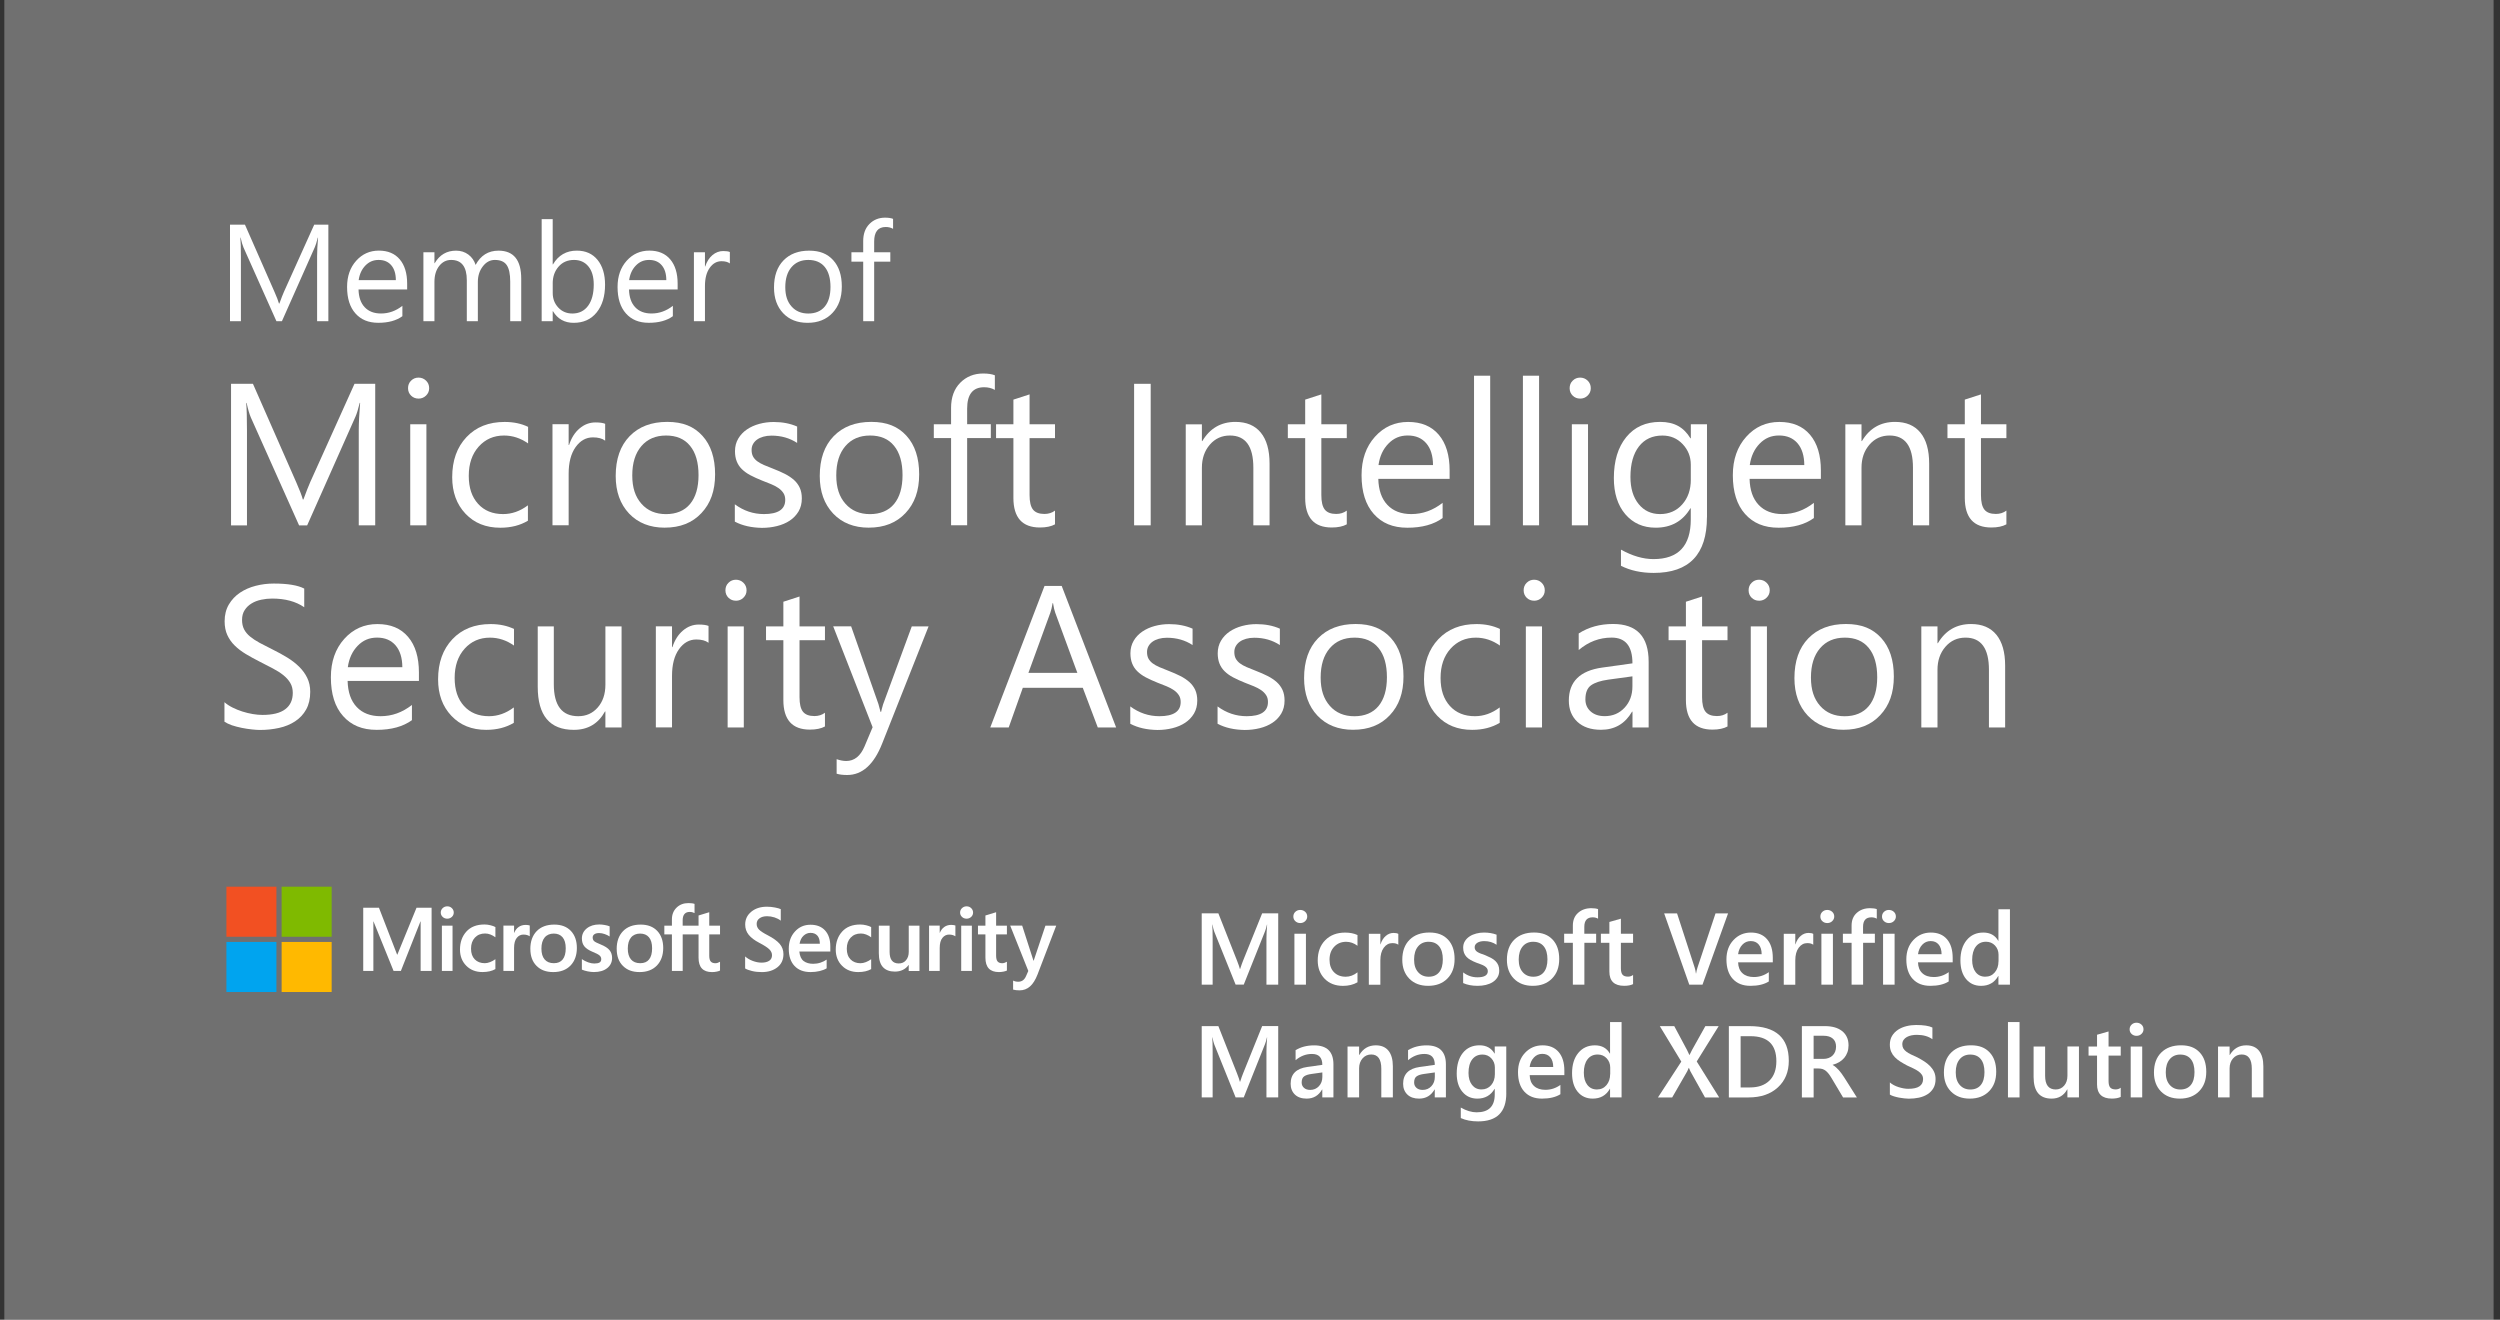 <svg width="233" height="123" viewBox="0 0 233 123" fill="none" xmlns="http://www.w3.org/2000/svg">
<rect x="0" y="0" width="233" height="123" fill="#333333" stroke="none"/>
<g clip-path="url(#clip0_6414_329)">
<rect width="232" height="123" transform="translate(0.403)" fill="white" fill-opacity="0.3"/>
<path d="M119.127 91.77H118.033V87.469C118.033 87.116 118.053 86.686 118.097 86.175H118.08C118.013 86.467 117.951 86.675 117.899 86.8L115.918 91.767H115.159L113.173 86.838C113.117 86.692 113.059 86.473 112.998 86.175H112.98C113.004 86.441 113.018 86.876 113.018 87.478V91.77H112V85.124H113.552L115.297 89.548C115.431 89.886 115.515 90.14 115.556 90.307H115.58C115.693 89.957 115.787 89.7 115.857 89.527L117.633 85.121H119.13V91.767L119.127 91.77Z" fill="white"/>
<path d="M121.179 86.029C121.004 86.029 120.852 85.971 120.727 85.857C120.601 85.743 120.54 85.597 120.54 85.422C120.54 85.247 120.601 85.098 120.727 84.981C120.852 84.864 121.001 84.806 121.179 84.806C121.357 84.806 121.514 84.864 121.643 84.981C121.771 85.098 121.832 85.244 121.832 85.422C121.832 85.588 121.768 85.732 121.643 85.851C121.517 85.971 121.363 86.029 121.179 86.029ZM121.713 91.769H120.639V87.025H121.713V91.769Z" fill="white"/>
<path d="M126.512 91.553C126.132 91.772 125.683 91.883 125.164 91.883C124.461 91.883 123.892 91.664 123.46 91.224C123.028 90.783 122.812 90.213 122.812 89.513C122.812 88.73 123.046 88.102 123.51 87.629C123.974 87.156 124.595 86.917 125.374 86.917C125.806 86.917 126.188 86.993 126.518 87.145V88.146C126.188 87.898 125.835 87.775 125.461 87.775C125.009 87.775 124.636 87.93 124.347 88.237C124.058 88.543 123.912 88.946 123.912 89.442C123.912 89.939 124.049 90.321 124.324 90.605C124.598 90.888 124.963 91.031 125.424 91.031C125.809 91.031 126.173 90.894 126.518 90.619V91.556L126.512 91.553Z" fill="white"/>
<path d="M130.323 88.05C130.195 87.948 130.008 87.898 129.763 87.898C129.445 87.898 129.18 88.041 128.967 88.33C128.754 88.617 128.649 89.008 128.649 89.504V91.776H127.575V87.031H128.649V88.009H128.666C128.771 87.676 128.932 87.416 129.151 87.23C129.369 87.043 129.611 86.949 129.88 86.949C130.075 86.949 130.221 86.978 130.323 87.037V88.056V88.05Z" fill="white"/>
<path d="M133.103 91.88C132.371 91.88 131.787 91.659 131.35 91.215C130.912 90.771 130.693 90.184 130.693 89.451C130.693 88.654 130.921 88.032 131.376 87.583C131.831 87.136 132.444 86.911 133.217 86.911C133.99 86.911 134.535 87.13 134.947 87.565C135.361 88 135.568 88.605 135.568 89.378C135.568 90.152 135.347 90.742 134.9 91.197C134.454 91.653 133.856 91.88 133.1 91.88H133.103ZM133.153 87.772C132.733 87.772 132.4 87.918 132.158 88.213C131.916 88.508 131.793 88.911 131.793 89.428C131.793 89.945 131.916 90.316 132.164 90.602C132.412 90.888 132.741 91.031 133.156 91.031C133.57 91.031 133.902 90.891 134.13 90.61C134.358 90.33 134.471 89.93 134.471 89.41C134.471 88.891 134.358 88.485 134.13 88.202C133.902 87.918 133.579 87.775 133.156 87.775L133.153 87.772Z" fill="white"/>
<path d="M136.365 91.624V90.628C136.768 90.934 137.208 91.086 137.693 91.086C138.34 91.086 138.664 90.894 138.664 90.511C138.664 90.403 138.635 90.313 138.579 90.237C138.524 90.161 138.448 90.094 138.355 90.035C138.261 89.977 138.151 89.924 138.022 89.878C137.894 89.831 137.751 89.778 137.593 89.72C137.398 89.644 137.223 89.562 137.068 89.475C136.914 89.387 136.782 89.291 136.68 89.18C136.578 89.069 136.499 88.946 136.447 88.806C136.394 88.666 136.368 88.505 136.368 88.318C136.368 88.091 136.421 87.889 136.532 87.714C136.639 87.539 136.785 87.393 136.966 87.273C137.147 87.153 137.354 87.066 137.588 87.005C137.818 86.943 138.057 86.914 138.305 86.914C138.743 86.914 139.137 86.981 139.481 87.113V88.053C139.148 87.825 138.766 87.711 138.332 87.711C138.194 87.711 138.072 87.726 137.964 87.752C137.853 87.781 137.76 87.819 137.684 87.869C137.608 87.918 137.547 87.977 137.503 88.047C137.459 88.117 137.439 88.193 137.439 88.278C137.439 88.38 137.459 88.464 137.503 88.537C137.547 88.608 137.611 88.672 137.696 88.724C137.78 88.777 137.882 88.826 138.002 88.873C138.121 88.92 138.259 88.967 138.41 89.019C138.614 89.104 138.798 89.189 138.959 89.273C139.122 89.361 139.259 89.457 139.373 89.568C139.487 89.679 139.574 89.805 139.636 89.948C139.697 90.091 139.729 90.263 139.729 90.459C139.729 90.701 139.673 90.908 139.563 91.089C139.452 91.267 139.303 91.416 139.119 91.533C138.935 91.65 138.72 91.737 138.477 91.796C138.235 91.854 137.979 91.88 137.71 91.88C137.191 91.88 136.742 91.793 136.362 91.621L136.365 91.624Z" fill="white"/>
<path d="M142.854 91.88C142.122 91.88 141.538 91.659 141.101 91.215C140.663 90.771 140.444 90.184 140.444 89.451C140.444 88.654 140.672 88.032 141.127 87.583C141.582 87.136 142.195 86.911 142.968 86.911C143.741 86.911 144.286 87.13 144.698 87.565C145.112 88 145.319 88.605 145.319 89.378C145.319 90.152 145.097 90.742 144.651 91.197C144.205 91.653 143.607 91.88 142.851 91.88H142.854ZM142.904 87.772C142.484 87.772 142.151 87.918 141.909 88.213C141.667 88.508 141.544 88.911 141.544 89.428C141.544 89.945 141.667 90.316 141.915 90.602C142.163 90.888 142.492 91.031 142.907 91.031C143.321 91.031 143.653 90.891 143.881 90.61C144.109 90.33 144.222 89.93 144.222 89.41C144.222 88.891 144.109 88.485 143.881 88.202C143.653 87.918 143.33 87.775 142.907 87.775L142.904 87.772Z" fill="white"/>
<path d="M148.936 85.621C148.79 85.536 148.627 85.495 148.44 85.495C147.918 85.495 147.658 85.79 147.658 86.38V87.025H148.761V87.869H147.664V91.77H146.59V87.869H145.779V87.025H146.59V86.257C146.59 85.758 146.754 85.364 147.08 85.075C147.407 84.786 147.816 84.643 148.309 84.643C148.574 84.643 148.784 84.672 148.939 84.73V85.624L148.936 85.621Z" fill="white"/>
<path d="M152.202 91.72C151.992 91.825 151.715 91.878 151.374 91.878C150.455 91.878 149.994 91.437 149.994 90.552V87.869H149.203V87.025H149.994V85.927L151.067 85.621V87.025H152.202V87.869H151.067V90.24C151.067 90.52 151.117 90.721 151.219 90.841C151.321 90.961 151.49 91.022 151.73 91.022C151.91 91.022 152.068 90.97 152.202 90.865V91.717V91.72Z" fill="white"/>
<path d="M161.056 85.127L158.672 91.772H157.441L155.099 85.127H156.301L157.94 90.169C157.993 90.33 158.033 90.517 158.06 90.73H158.077C158.098 90.555 158.144 90.365 158.211 90.161L159.886 85.13H161.053L161.056 85.127Z" fill="white"/>
<path d="M165.225 89.691H161.992C162.004 90.129 162.138 90.467 162.398 90.704C162.655 90.943 163.011 91.06 163.46 91.06C163.968 91.06 164.431 90.908 164.854 90.605V91.472C164.423 91.743 163.851 91.88 163.142 91.88C162.433 91.88 161.896 91.664 161.499 91.235C161.103 90.806 160.904 90.199 160.904 89.416C160.904 88.678 161.123 88.076 161.561 87.612C161.998 87.148 162.541 86.914 163.189 86.914C163.836 86.914 164.338 87.121 164.694 87.539C165.05 87.956 165.225 88.534 165.225 89.276V89.688V89.691ZM164.186 88.932C164.186 88.546 164.093 88.245 163.912 88.029C163.734 87.813 163.486 87.708 163.171 87.708C162.856 87.708 162.599 87.822 162.386 88.047C162.173 88.272 162.039 88.567 161.99 88.932H164.183H164.186Z" fill="white"/>
<path d="M168.995 88.05C168.867 87.948 168.68 87.898 168.435 87.898C168.117 87.898 167.852 88.041 167.639 88.33C167.426 88.617 167.321 89.008 167.321 89.504V91.776H166.247V87.031H167.321V88.009H167.338C167.443 87.676 167.604 87.416 167.822 87.23C168.041 87.043 168.283 86.949 168.552 86.949C168.747 86.949 168.893 86.978 168.995 87.037V88.056V88.05Z" fill="white"/>
<path d="M170.297 86.029C170.122 86.029 169.97 85.971 169.845 85.857C169.719 85.743 169.658 85.597 169.658 85.422C169.658 85.247 169.719 85.098 169.845 84.981C169.97 84.864 170.119 84.806 170.297 84.806C170.475 84.806 170.633 84.864 170.761 84.981C170.889 85.098 170.951 85.244 170.951 85.422C170.951 85.588 170.886 85.732 170.761 85.851C170.636 85.971 170.481 86.029 170.297 86.029ZM170.828 91.769H169.754V87.025H170.828V91.769Z" fill="white"/>
<path d="M174.913 85.621C174.768 85.536 174.604 85.495 174.417 85.495C173.895 85.495 173.636 85.79 173.636 86.38V87.025H174.738V87.869H173.641V91.77H172.568V87.869H171.757V87.025H172.568V86.257C172.568 85.758 172.731 85.364 173.058 85.075C173.385 84.786 173.793 84.643 174.286 84.643C174.552 84.643 174.762 84.672 174.916 84.73V85.624L174.913 85.621Z" fill="white"/>
<path d="M176.042 86.029C175.867 86.029 175.715 85.971 175.59 85.857C175.465 85.743 175.403 85.597 175.403 85.422C175.403 85.247 175.465 85.098 175.59 84.981C175.715 84.864 175.864 84.806 176.042 84.806C176.22 84.806 176.378 84.864 176.506 84.981C176.634 85.098 176.696 85.244 176.696 85.422C176.696 85.588 176.632 85.732 176.506 85.851C176.381 85.971 176.226 86.029 176.042 86.029ZM176.576 91.769H175.502V87.025H176.576V91.769Z" fill="white"/>
<path d="M181.99 89.691H178.758C178.77 90.129 178.904 90.467 179.164 90.704C179.42 90.943 179.776 91.06 180.226 91.06C180.733 91.06 181.197 90.908 181.62 90.605V91.472C181.188 91.743 180.616 91.88 179.908 91.88C179.199 91.88 178.662 91.664 178.265 91.235C177.868 90.806 177.67 90.199 177.67 89.416C177.67 88.678 177.889 88.076 178.326 87.612C178.764 87.148 179.307 86.914 179.954 86.914C180.602 86.914 181.104 87.121 181.46 87.539C181.815 87.956 181.99 88.534 181.99 89.276V89.688V89.691ZM180.955 88.932C180.955 88.546 180.861 88.245 180.681 88.029C180.503 87.813 180.255 87.708 179.94 87.708C179.625 87.708 179.368 87.822 179.155 88.047C178.942 88.272 178.808 88.567 178.758 88.932H180.952H180.955Z" fill="white"/>
<path d="M187.326 91.77H186.253V90.964H186.235C185.888 91.577 185.357 91.881 184.636 91.881C184.053 91.881 183.586 91.668 183.236 91.244C182.886 90.818 182.711 90.24 182.711 89.51C182.711 88.724 182.903 88.097 183.291 87.624C183.679 87.151 184.196 86.914 184.841 86.914C185.485 86.914 185.943 87.171 186.235 87.682H186.253V84.745H187.326V91.77ZM186.264 89.603V88.981C186.264 88.646 186.153 88.359 185.935 88.123C185.716 87.889 185.436 87.77 185.097 87.77C184.695 87.77 184.38 87.919 184.149 88.219C183.919 88.52 183.805 88.935 183.805 89.466C183.805 89.948 183.916 90.327 184.135 90.608C184.356 90.888 184.654 91.028 185.024 91.028C185.395 91.028 185.69 90.894 185.917 90.622C186.145 90.351 186.258 90.012 186.258 89.6L186.264 89.603Z" fill="white"/>
<path d="M119.127 102.28H118.033V97.98C118.033 97.626 118.053 97.197 118.097 96.686H118.08C118.013 96.978 117.951 97.186 117.899 97.311L115.918 102.278H115.159L113.173 97.349C113.117 97.203 113.059 96.984 112.998 96.686H112.98C113.004 96.952 113.018 97.387 113.018 97.989V102.28H112V95.635H113.552L115.297 100.059C115.431 100.397 115.515 100.651 115.556 100.818H115.58C115.693 100.467 115.787 100.21 115.857 100.038L117.633 95.632H119.13V102.278L119.127 102.28Z" fill="white"/>
<path d="M124.279 102.28H123.238V101.539H123.22C122.893 102.108 122.412 102.391 121.779 102.391C121.312 102.391 120.947 102.266 120.685 102.012C120.422 101.758 120.288 101.422 120.288 101.007C120.288 100.111 120.804 99.588 121.834 99.442L123.24 99.244C123.24 98.567 122.92 98.228 122.278 98.228C121.712 98.228 121.204 98.424 120.749 98.812V97.872C121.248 97.574 121.826 97.428 122.479 97.428C123.675 97.428 124.276 98.018 124.276 99.197V102.283L124.279 102.28ZM123.24 99.951L122.246 100.091C121.936 100.131 121.706 100.204 121.548 100.315C121.391 100.426 121.315 100.616 121.315 100.894C121.315 101.095 121.388 101.258 121.531 101.387C121.674 101.515 121.866 101.58 122.109 101.58C122.435 101.58 122.707 101.466 122.922 101.235C123.138 101.004 123.243 100.715 123.243 100.365V99.953L123.24 99.951Z" fill="white"/>
<path d="M129.811 102.28H128.738V99.606C128.738 98.718 128.425 98.278 127.798 98.278C127.472 98.278 127.2 98.4 126.987 98.645C126.774 98.891 126.669 99.2 126.669 99.574V102.28H125.59V97.536H126.669V98.324H126.687C127.043 97.726 127.553 97.425 128.224 97.425C128.741 97.425 129.134 97.591 129.406 97.927C129.677 98.263 129.814 98.748 129.814 99.381V102.28H129.811Z" fill="white"/>
<path d="M134.761 102.28H133.72V101.539H133.702C133.376 102.108 132.894 102.391 132.261 102.391C131.794 102.391 131.43 102.266 131.167 102.012C130.905 101.758 130.771 101.422 130.771 101.007C130.771 100.111 131.287 99.588 132.317 99.442L133.723 99.244C133.723 98.567 133.402 98.228 132.76 98.228C132.194 98.228 131.687 98.424 131.231 98.812V97.872C131.73 97.574 132.308 97.428 132.961 97.428C134.158 97.428 134.758 98.018 134.758 99.197V102.283L134.761 102.28ZM133.723 99.951L132.728 100.091C132.419 100.131 132.188 100.204 132.031 100.315C131.873 100.426 131.797 100.616 131.797 100.894C131.797 101.095 131.87 101.258 132.013 101.387C132.156 101.515 132.349 101.58 132.591 101.58C132.918 101.58 133.189 101.466 133.405 101.235C133.621 101.004 133.726 100.715 133.726 100.365V99.953L133.723 99.951Z" fill="white"/>
<path d="M140.387 101.901C140.387 103.644 139.511 104.514 137.761 104.514C137.143 104.514 136.606 104.412 136.145 104.205V103.224C136.664 103.522 137.154 103.668 137.621 103.668C138.747 103.668 139.31 103.113 139.31 102.003V101.484H139.293C138.937 102.088 138.403 102.392 137.691 102.392C137.113 102.392 136.65 102.181 136.297 101.758C135.944 101.338 135.766 100.771 135.766 100.059C135.766 99.253 135.955 98.611 136.334 98.135C136.714 97.659 137.236 97.422 137.898 97.422C138.525 97.422 138.989 97.679 139.293 98.19H139.31V97.533H140.384V101.898L140.387 101.901ZM139.322 100.108V99.492C139.322 99.16 139.211 98.874 138.992 98.637C138.77 98.4 138.496 98.284 138.167 98.284C137.758 98.284 137.44 98.436 137.21 98.736C136.979 99.037 136.865 99.457 136.865 99.998C136.865 100.465 136.976 100.838 137.195 101.116C137.417 101.396 137.709 101.536 138.073 101.536C138.438 101.536 138.744 101.402 138.975 101.136C139.205 100.868 139.322 100.526 139.322 100.111V100.108Z" fill="white"/>
<path d="M145.798 100.202H142.566C142.577 100.64 142.712 100.978 142.971 101.215C143.228 101.454 143.584 101.571 144.033 101.571C144.541 101.571 145.005 101.419 145.428 101.115V101.983C144.996 102.254 144.424 102.391 143.715 102.391C143.006 102.391 142.469 102.175 142.073 101.746C141.676 101.317 141.478 100.71 141.478 99.927C141.478 99.188 141.696 98.587 142.134 98.123C142.572 97.659 143.114 97.425 143.762 97.425C144.409 97.425 144.911 97.632 145.267 98.05C145.623 98.467 145.798 99.045 145.798 99.787V100.199V100.202ZM144.76 99.442C144.76 99.057 144.666 98.756 144.485 98.54C144.307 98.324 144.059 98.219 143.744 98.219C143.429 98.219 143.173 98.333 142.96 98.558C142.747 98.783 142.612 99.078 142.563 99.442H144.757H144.76Z" fill="white"/>
<path d="M151.131 102.28H150.057V101.475H150.04C149.693 102.088 149.162 102.391 148.441 102.391C147.858 102.391 147.391 102.178 147.041 101.755C146.691 101.329 146.516 100.75 146.516 100.021C146.516 99.235 146.708 98.607 147.096 98.134C147.484 97.662 148.001 97.425 148.645 97.425C149.29 97.425 149.748 97.682 150.04 98.193H150.057V95.256H151.131V102.28ZM150.072 100.114V99.492C150.072 99.156 149.961 98.87 149.742 98.634C149.523 98.4 149.243 98.28 148.905 98.28C148.502 98.28 148.187 98.429 147.957 98.73C147.726 99.031 147.613 99.445 147.613 99.977C147.613 100.459 147.723 100.838 147.942 101.118C148.164 101.399 148.461 101.539 148.832 101.539C149.202 101.539 149.497 101.404 149.725 101.133C149.952 100.861 150.066 100.523 150.066 100.111L150.072 100.114Z" fill="white"/>
<path d="M160.224 102.281H158.905L157.543 99.843C157.502 99.77 157.458 99.665 157.409 99.528H157.391C157.365 99.595 157.318 99.7 157.251 99.843L155.848 102.281H154.521L156.697 98.941L154.696 95.638H156.043L157.242 97.881C157.318 98.03 157.388 98.179 157.45 98.325H157.464C157.555 98.129 157.63 97.974 157.695 97.86L158.94 95.635H160.18L158.135 98.929L160.224 102.278V102.281Z" fill="white"/>
<path d="M161.129 102.281V95.635H163.046C165.493 95.635 166.716 96.716 166.716 98.873C166.716 99.898 166.377 100.722 165.697 101.346C165.018 101.971 164.108 102.281 162.967 102.281H161.129ZM162.226 96.573V101.349H163.104C163.88 101.349 164.481 101.136 164.913 100.71C165.344 100.284 165.557 99.682 165.557 98.903C165.557 97.349 164.752 96.573 163.145 96.573H162.223H162.226Z" fill="white"/>
<path d="M173.06 102.281H171.774L170.715 100.503C170.619 100.339 170.525 100.199 170.435 100.082C170.344 99.965 170.251 99.872 170.158 99.796C170.064 99.723 169.962 99.668 169.851 99.633C169.74 99.597 169.615 99.583 169.475 99.583H169.031V102.281H167.935V95.635H170.12C170.432 95.635 170.718 95.674 170.98 95.746C171.243 95.819 171.47 95.933 171.666 96.082C171.861 96.231 172.013 96.418 172.121 96.643C172.232 96.868 172.284 97.127 172.284 97.428C172.284 97.662 172.249 97.878 172.179 98.073C172.109 98.269 172.01 98.444 171.882 98.596C171.753 98.748 171.599 98.879 171.418 98.987C171.237 99.095 171.033 99.18 170.808 99.238V99.256C170.928 99.323 171.033 99.399 171.123 99.481C171.214 99.562 171.298 99.647 171.377 99.735C171.459 99.822 171.537 99.919 171.616 100.03C171.695 100.141 171.783 100.266 171.879 100.412L173.06 102.281ZM169.029 96.532V98.689H169.945C170.114 98.689 170.271 98.663 170.414 98.611C170.557 98.558 170.683 98.482 170.788 98.383C170.893 98.284 170.974 98.164 171.033 98.021C171.091 97.878 171.12 97.72 171.12 97.545C171.12 97.227 171.021 96.979 170.82 96.8C170.619 96.622 170.33 96.532 169.953 96.532H169.029Z" fill="white"/>
<path d="M176.136 102.018V100.882C176.238 100.975 176.357 101.057 176.5 101.133C176.643 101.209 176.789 101.27 176.947 101.32C177.104 101.369 177.262 101.41 177.419 101.437C177.577 101.466 177.723 101.477 177.854 101.477C178.318 101.477 178.662 101.402 178.89 101.247C179.117 101.092 179.231 100.867 179.231 100.575C179.231 100.418 179.193 100.28 179.117 100.167C179.041 100.05 178.936 99.945 178.799 99.848C178.662 99.752 178.505 99.661 178.321 99.574C178.137 99.486 177.942 99.393 177.732 99.299C177.507 99.18 177.297 99.057 177.101 98.934C176.906 98.812 176.737 98.674 176.594 98.526C176.451 98.377 176.337 98.207 176.255 98.018C176.174 97.828 176.133 97.609 176.133 97.355C176.133 97.042 176.203 96.771 176.343 96.54C176.483 96.31 176.67 96.12 176.897 95.971C177.128 95.822 177.387 95.711 177.682 95.638C177.974 95.565 178.274 95.53 178.58 95.53C179.275 95.53 179.782 95.609 180.1 95.766V96.856C179.724 96.584 179.24 96.447 178.648 96.447C178.484 96.447 178.321 96.461 178.16 96.493C177.997 96.526 177.854 96.575 177.726 96.645C177.597 96.715 177.492 96.806 177.414 96.92C177.335 97.031 177.294 97.165 177.294 97.323C177.294 97.472 177.326 97.6 177.387 97.708C177.449 97.816 177.539 97.915 177.659 98.006C177.778 98.096 177.921 98.184 178.093 98.269C178.265 98.353 178.464 98.447 178.688 98.543C178.919 98.663 179.138 98.791 179.345 98.923C179.549 99.057 179.73 99.203 179.887 99.364C180.042 99.524 180.167 99.702 180.258 99.898C180.348 100.094 180.395 100.318 180.395 100.567C180.395 100.902 180.328 101.188 180.191 101.419C180.054 101.65 179.873 101.84 179.642 101.985C179.412 102.131 179.146 102.237 178.849 102.301C178.548 102.365 178.233 102.397 177.901 102.397C177.79 102.397 177.653 102.388 177.492 102.371C177.332 102.353 177.166 102.33 176.993 102.298C176.824 102.266 176.664 102.225 176.512 102.178C176.36 102.131 176.238 102.079 176.147 102.021L176.136 102.018Z" fill="white"/>
<path d="M183.582 102.392C182.849 102.392 182.266 102.17 181.828 101.726C181.391 101.282 181.172 100.695 181.172 99.963C181.172 99.165 181.399 98.543 181.855 98.094C182.31 97.647 182.922 97.422 183.695 97.422C184.468 97.422 185.014 97.641 185.425 98.076C185.84 98.511 186.047 99.116 186.047 99.889C186.047 100.663 185.825 101.253 185.379 101.708C184.932 102.164 184.334 102.392 183.579 102.392H183.582ZM183.634 98.284C183.214 98.284 182.881 98.43 182.639 98.725C182.397 99.019 182.275 99.422 182.275 99.939C182.275 100.456 182.397 100.827 182.645 101.113C182.893 101.399 183.223 101.542 183.637 101.542C184.051 101.542 184.384 101.402 184.611 101.122C184.839 100.841 184.953 100.441 184.953 99.922C184.953 99.402 184.839 98.996 184.611 98.713C184.384 98.43 184.06 98.287 183.637 98.287L183.634 98.284Z" fill="white"/>
<path d="M188.221 102.28H187.142V95.256H188.221V102.28Z" fill="white"/>
<path d="M193.756 102.28H192.682V101.53H192.664C192.352 102.105 191.868 102.391 191.212 102.391C190.091 102.391 189.531 101.717 189.531 100.371V97.536H190.605V100.26C190.605 101.113 190.934 101.539 191.591 101.539C191.909 101.539 192.171 101.422 192.376 101.185C192.58 100.952 192.685 100.642 192.685 100.263V97.533H193.758V102.277L193.756 102.28Z" fill="white"/>
<path d="M197.652 102.231C197.442 102.336 197.165 102.389 196.824 102.389C195.905 102.389 195.444 101.948 195.444 101.063V98.38H194.653V97.536H195.444V96.438L196.518 96.132V97.536H197.652V98.38H196.518V100.751C196.518 101.031 196.567 101.232 196.669 101.352C196.771 101.472 196.941 101.533 197.18 101.533C197.361 101.533 197.518 101.481 197.652 101.375V102.228V102.231Z" fill="white"/>
<path d="M199.12 96.54C198.945 96.54 198.794 96.482 198.668 96.368C198.543 96.254 198.481 96.108 198.481 95.933C198.481 95.758 198.543 95.609 198.668 95.492C198.794 95.375 198.942 95.317 199.12 95.317C199.298 95.317 199.456 95.375 199.584 95.492C199.713 95.609 199.774 95.755 199.774 95.933C199.774 96.099 199.71 96.242 199.584 96.362C199.459 96.482 199.304 96.54 199.12 96.54ZM199.654 102.28H198.581V97.536H199.654V102.28Z" fill="white"/>
<path d="M203.159 102.392C202.426 102.392 201.843 102.17 201.405 101.726C200.968 101.282 200.749 100.695 200.749 99.963C200.749 99.165 200.977 98.543 201.432 98.094C201.887 97.647 202.499 97.422 203.273 97.422C204.046 97.422 204.591 97.641 205.002 98.076C205.417 98.511 205.624 99.116 205.624 99.889C205.624 100.663 205.402 101.253 204.956 101.708C204.509 102.164 203.911 102.392 203.156 102.392H203.159ZM203.208 98.284C202.788 98.284 202.456 98.43 202.214 98.725C201.971 99.019 201.849 99.422 201.849 99.939C201.849 100.456 201.971 100.827 202.219 101.113C202.467 101.399 202.797 101.542 203.211 101.542C203.626 101.542 203.958 101.402 204.186 101.122C204.413 100.841 204.527 100.441 204.527 99.922C204.527 99.402 204.413 98.996 204.186 98.713C203.958 98.43 203.634 98.287 203.211 98.287L203.208 98.284Z" fill="white"/>
<path d="M210.941 102.28H209.868V99.606C209.868 98.718 209.555 98.278 208.928 98.278C208.601 98.278 208.33 98.4 208.117 98.645C207.904 98.891 207.799 99.2 207.799 99.574V102.28H206.72V97.536H207.799V98.324H207.817C208.173 97.726 208.683 97.425 209.354 97.425C209.87 97.425 210.264 97.591 210.536 97.927C210.807 98.263 210.944 98.748 210.944 99.381V102.28H210.941Z" fill="white"/>
<path d="M70.52 86.094C70.52 86.311 70.594 86.492 70.745 86.643C70.896 86.792 71.165 86.967 71.553 87.166C72.076 87.438 72.45 87.71 72.677 87.981C72.904 88.253 73.017 88.569 73.017 88.925C73.017 89.448 72.828 89.856 72.45 90.154C72.072 90.45 71.59 90.599 71 90.599C70.665 90.599 70.355 90.565 70.078 90.496C69.8 90.428 69.587 90.347 69.446 90.259V89.138C69.627 89.305 69.858 89.444 70.142 89.553C70.425 89.661 70.703 89.718 70.978 89.718C71.276 89.718 71.513 89.659 71.688 89.545C71.863 89.43 71.951 89.257 71.951 89.028C71.951 88.824 71.867 88.641 71.698 88.474C71.529 88.309 71.22 88.108 70.769 87.873C70.325 87.643 69.995 87.392 69.778 87.122C69.561 86.852 69.452 86.534 69.452 86.166C69.452 85.681 69.641 85.283 70.019 84.973C70.397 84.663 70.88 84.506 71.469 84.506C71.728 84.506 71.981 84.53 72.227 84.579C72.472 84.627 72.651 84.677 72.768 84.734V85.806C72.607 85.677 72.412 85.577 72.183 85.502C71.953 85.428 71.722 85.392 71.487 85.392C71.199 85.392 70.966 85.456 70.789 85.585C70.612 85.713 70.522 85.885 70.522 86.098L70.52 86.094Z" fill="white"/>
<path d="M77.044 89.43V90.247C76.879 90.352 76.664 90.436 76.399 90.5C76.133 90.565 75.85 90.597 75.548 90.597C74.905 90.597 74.404 90.406 74.049 90.025C73.691 89.645 73.514 89.114 73.514 88.436C73.514 87.758 73.705 87.243 74.087 86.82C74.469 86.398 74.951 86.186 75.538 86.186C76.125 86.186 76.576 86.365 76.899 86.722C77.223 87.08 77.386 87.573 77.386 88.203V88.683H74.497C74.541 89.108 74.676 89.404 74.905 89.573C75.134 89.742 75.428 89.826 75.79 89.826C76.027 89.826 76.254 89.79 76.471 89.718C76.688 89.645 76.879 89.551 77.046 89.432L77.044 89.43ZM76.409 87.955C76.409 87.627 76.332 87.376 76.182 87.203C76.029 87.029 75.816 86.943 75.538 86.943C75.301 86.943 75.086 87.029 74.897 87.201C74.708 87.371 74.581 87.623 74.519 87.955H76.407H76.409Z" fill="white"/>
<path d="M80.212 89.772C80.361 89.772 80.521 89.738 80.7 89.669C80.877 89.601 81.042 89.51 81.193 89.398V90.321C81.034 90.412 80.855 90.48 80.652 90.527C80.451 90.573 80.23 90.597 79.989 90.597C79.367 90.597 78.863 90.4 78.475 90.007C78.087 89.615 77.892 89.112 77.892 88.502C77.892 87.822 78.091 87.263 78.487 86.824C78.883 86.386 79.446 86.164 80.174 86.164C80.361 86.164 80.547 86.189 80.739 86.237C80.93 86.285 81.08 86.339 81.193 86.404V87.358C81.04 87.245 80.883 87.158 80.722 87.096C80.561 87.034 80.399 87.003 80.232 87.003C79.84 87.003 79.524 87.13 79.283 87.386C79.042 87.641 78.921 87.983 78.921 88.418C78.921 88.853 79.036 89.178 79.269 89.416C79.502 89.653 79.814 89.774 80.212 89.774V89.772Z" fill="white"/>
<path d="M85.694 86.271V90.495H84.693V89.939H84.677C84.546 90.13 84.369 90.281 84.15 90.39C83.929 90.499 83.683 90.553 83.408 90.553C82.918 90.553 82.546 90.414 82.29 90.136C82.035 89.859 81.906 89.426 81.906 88.841V86.273H82.912V88.722C82.912 89.078 82.982 89.346 83.123 89.525C83.263 89.704 83.477 89.794 83.762 89.794C84.047 89.794 84.271 89.696 84.439 89.496C84.608 89.297 84.695 89.038 84.695 88.718V86.273H85.696L85.694 86.271Z" fill="white"/>
<path d="M88.669 86.201C88.747 86.201 88.82 86.207 88.882 86.217C88.944 86.227 88.999 86.241 89.043 86.257V87.263C88.99 87.225 88.914 87.189 88.816 87.154C88.715 87.12 88.594 87.102 88.452 87.102C88.208 87.102 88.001 87.204 87.834 87.41C87.665 87.615 87.581 87.931 87.581 88.359V90.492H86.588V86.269H87.581V86.935H87.597C87.688 86.706 87.824 86.525 88.007 86.394C88.19 86.263 88.411 86.198 88.669 86.198V86.201Z" fill="white"/>
<path d="M89.481 85.05C89.481 84.885 89.541 84.748 89.659 84.637C89.778 84.526 89.921 84.47 90.084 84.47C90.258 84.47 90.403 84.526 90.518 84.641C90.632 84.756 90.691 84.891 90.691 85.05C90.691 85.209 90.632 85.347 90.514 85.456C90.395 85.565 90.252 85.621 90.084 85.621C89.915 85.621 89.77 85.565 89.655 85.454C89.539 85.343 89.481 85.209 89.481 85.05ZM90.578 86.271V90.494H89.585V86.271H90.578Z" fill="white"/>
<path d="M93.425 89.772C93.484 89.772 93.552 89.758 93.632 89.732C93.713 89.704 93.783 89.671 93.844 89.633V90.454C93.781 90.49 93.677 90.523 93.53 90.553C93.383 90.583 93.238 90.597 93.098 90.597C92.68 90.597 92.366 90.486 92.155 90.263C91.946 90.04 91.841 89.704 91.841 89.255V87.086H91.147V86.273H91.841V85.323L92.838 85.019V86.273H93.844V87.086H92.838V89.062C92.838 89.321 92.885 89.506 92.979 89.613C93.073 89.72 93.222 89.774 93.425 89.774V89.772Z" fill="white"/>
<path d="M96.339 89.537L97.434 86.271H98.44L96.703 90.81C96.506 91.323 96.268 91.7 95.993 91.939C95.716 92.18 95.396 92.301 95.028 92.301C94.907 92.301 94.797 92.295 94.696 92.283C94.596 92.271 94.503 92.253 94.421 92.231V91.392C94.497 91.428 94.576 91.454 94.654 91.472C94.732 91.49 94.815 91.498 94.895 91.498C95.064 91.498 95.211 91.454 95.332 91.368C95.454 91.279 95.553 91.146 95.629 90.969L95.838 90.492L94.151 86.269H95.267L96.319 89.535H96.335L96.339 89.537Z" fill="white"/>
<path d="M40.225 84.603V90.494H39.203V85.876H39.187L37.36 90.494H36.682L34.81 85.876H34.798V90.494H33.853V84.603H35.319L37.01 88.969H37.034L38.819 84.603H40.223H40.225ZM41.079 85.049C41.079 84.885 41.14 84.748 41.258 84.637C41.377 84.526 41.52 84.47 41.682 84.47C41.857 84.47 42.002 84.526 42.117 84.641C42.231 84.754 42.29 84.891 42.29 85.049C42.29 85.209 42.231 85.347 42.113 85.456C41.994 85.565 41.851 85.621 41.682 85.621C41.514 85.621 41.369 85.565 41.254 85.454C41.138 85.343 41.079 85.209 41.079 85.049ZM42.177 86.271V90.494H41.184V86.271H42.177ZM45.189 89.77C45.336 89.77 45.498 89.736 45.677 89.667C45.854 89.599 46.019 89.508 46.17 89.396V90.319C46.011 90.41 45.832 90.478 45.631 90.525C45.43 90.571 45.209 90.595 44.968 90.595C44.346 90.595 43.842 90.398 43.454 90.005C43.066 89.613 42.871 89.11 42.871 88.5C42.871 87.82 43.07 87.261 43.466 86.822C43.862 86.384 44.425 86.162 45.153 86.162C45.34 86.162 45.526 86.186 45.718 86.235C45.908 86.283 46.059 86.337 46.172 86.402V87.355C46.019 87.243 45.862 87.156 45.701 87.094C45.541 87.031 45.378 87.001 45.211 87.001C44.819 87.001 44.503 87.128 44.262 87.384C44.021 87.639 43.9 87.981 43.9 88.414C43.9 88.846 44.015 89.174 44.248 89.412C44.479 89.649 44.793 89.77 45.191 89.77H45.189ZM48.999 86.201C49.077 86.201 49.149 86.207 49.212 86.217C49.274 86.227 49.328 86.241 49.373 86.257V87.263C49.32 87.225 49.244 87.188 49.145 87.154C49.045 87.12 48.924 87.102 48.782 87.102C48.538 87.102 48.331 87.204 48.164 87.41C47.995 87.615 47.911 87.931 47.911 88.359V90.492H46.918V86.269H47.911V86.935H47.927C48.017 86.706 48.154 86.524 48.337 86.396C48.52 86.265 48.741 86.201 48.999 86.201ZM49.427 88.444C49.427 87.746 49.624 87.192 50.018 86.784C50.412 86.376 50.959 86.172 51.66 86.172C52.32 86.172 52.835 86.37 53.207 86.762C53.577 87.154 53.764 87.685 53.764 88.353C53.764 89.022 53.566 89.583 53.172 89.989C52.778 90.394 52.242 90.597 51.564 90.597C50.886 90.597 50.39 90.404 50.006 90.019C49.622 89.635 49.429 89.11 49.429 88.444H49.427ZM50.46 88.41C50.46 88.85 50.561 89.189 50.76 89.42C50.959 89.653 51.246 89.77 51.618 89.77C51.99 89.77 52.256 89.653 52.443 89.42C52.632 89.186 52.726 88.842 52.726 88.384C52.726 87.925 52.627 87.587 52.432 87.355C52.237 87.124 51.962 87.009 51.61 87.009C51.258 87.009 50.963 87.13 50.762 87.374C50.561 87.615 50.46 87.961 50.46 88.412V88.41ZM55.239 87.38C55.239 87.522 55.283 87.633 55.374 87.714C55.464 87.794 55.663 87.897 55.973 88.019C56.369 88.178 56.648 88.358 56.807 88.555C56.968 88.754 57.047 88.993 57.047 89.275C57.047 89.671 56.894 89.991 56.588 90.233C56.283 90.474 55.87 90.595 55.35 90.595C55.175 90.595 54.982 90.573 54.769 90.531C54.558 90.488 54.377 90.434 54.23 90.368V89.39C54.411 89.516 54.604 89.615 54.813 89.689C55.02 89.764 55.209 89.8 55.38 89.8C55.605 89.8 55.77 89.768 55.877 89.706C55.983 89.643 56.037 89.537 56.037 89.39C56.037 89.253 55.981 89.136 55.87 89.042C55.76 88.947 55.549 88.838 55.241 88.716C54.875 88.563 54.614 88.39 54.461 88.198C54.308 88.007 54.232 87.764 54.232 87.468C54.232 87.088 54.383 86.774 54.686 86.528C54.988 86.283 55.38 86.16 55.862 86.16C56.009 86.16 56.176 86.176 56.359 86.209C56.542 86.241 56.695 86.283 56.819 86.335V87.281C56.689 87.192 56.534 87.118 56.359 87.056C56.184 86.993 56.009 86.961 55.838 86.961C55.649 86.961 55.503 86.997 55.396 87.072C55.291 87.146 55.237 87.247 55.237 87.376L55.239 87.38ZM57.475 88.444C57.475 87.746 57.672 87.192 58.066 86.784C58.46 86.376 59.007 86.172 59.709 86.172C60.368 86.172 60.883 86.37 61.255 86.762C61.624 87.154 61.812 87.685 61.812 88.353C61.812 89.022 61.614 89.583 61.22 89.989C60.826 90.394 60.289 90.597 59.612 90.597C58.934 90.597 58.438 90.404 58.054 90.019C57.67 89.635 57.477 89.11 57.477 88.444H57.475ZM58.51 88.41C58.51 88.85 58.611 89.189 58.81 89.42C59.009 89.653 59.296 89.77 59.668 89.77C60.04 89.77 60.306 89.653 60.493 89.42C60.682 89.186 60.776 88.842 60.776 88.384C60.776 87.925 60.678 87.587 60.483 87.355C60.288 87.124 60.012 87.009 59.66 87.009C59.308 87.009 59.013 87.13 58.812 87.374C58.611 87.615 58.51 87.961 58.51 88.412V88.41ZM65.107 87.084H63.627V90.494H62.622V87.084H61.916V86.271H62.622V85.683C62.622 85.239 62.767 84.876 63.054 84.593C63.343 84.309 63.713 84.168 64.164 84.168C64.284 84.168 64.391 84.174 64.483 84.186C64.576 84.198 64.658 84.216 64.731 84.243V85.102C64.699 85.082 64.64 85.06 64.558 85.031C64.475 85.003 64.381 84.991 64.274 84.991C64.065 84.991 63.906 85.056 63.794 85.186C63.681 85.317 63.625 85.508 63.625 85.764V86.273H65.105V85.323L66.102 85.019V86.273H67.107V87.086H66.102V89.062C66.102 89.321 66.148 89.506 66.243 89.613C66.337 89.72 66.486 89.774 66.689 89.774C66.747 89.774 66.816 89.76 66.896 89.734C66.977 89.706 67.047 89.673 67.107 89.635V90.456C67.045 90.492 66.94 90.525 66.793 90.555C66.647 90.585 66.502 90.599 66.361 90.599C65.943 90.599 65.629 90.488 65.418 90.265C65.209 90.042 65.105 89.706 65.105 89.257V87.088L65.107 87.084Z" fill="white"/>
<path d="M25.763 82.639H21.101V87.305H25.763V82.639Z" fill="#F25022"/>
<path d="M30.91 82.639H26.248V87.305H30.91V82.639Z" fill="#7FBA00"/>
<path d="M25.763 87.79H21.101V92.456H25.763V87.79Z" fill="#00A4EF"/>
<path d="M30.91 87.79H26.248V92.456H30.91V87.79Z" fill="#FFB900"/>
<path d="M34.972 48.961H33.436V40.112C33.436 39.415 33.48 38.558 33.564 37.547H33.526C33.381 38.141 33.249 38.567 33.132 38.828L28.627 48.966H27.875L23.378 38.905C23.25 38.61 23.117 38.159 22.984 37.552H22.946C22.993 38.078 23.018 38.94 23.018 40.137V48.966H21.533V35.771H23.574L27.617 44.967C27.928 45.673 28.13 46.199 28.224 46.55H28.279C28.544 45.826 28.755 45.288 28.913 44.933L33.04 35.771H34.97V48.961H34.972Z" fill="white"/>
<path d="M39.005 37.149C38.735 37.149 38.505 37.059 38.316 36.875C38.127 36.691 38.029 36.459 38.029 36.178C38.029 35.897 38.123 35.659 38.316 35.475C38.505 35.286 38.735 35.193 39.005 35.193C39.275 35.193 39.514 35.286 39.707 35.475C39.9 35.664 39.998 35.895 39.998 36.178C39.998 36.461 39.9 36.679 39.707 36.868C39.514 37.057 39.279 37.151 39.005 37.151V37.149ZM39.741 48.961H38.234V39.541H39.741V48.961Z" fill="white"/>
<path d="M49.204 48.529C48.48 48.965 47.622 49.184 46.628 49.184C45.285 49.184 44.202 48.748 43.381 47.875C42.555 47.001 42.145 45.866 42.145 44.475C42.145 42.926 42.589 41.679 43.478 40.737C44.367 39.795 45.554 39.325 47.033 39.325C47.859 39.325 48.59 39.48 49.218 39.783V41.328C48.522 40.836 47.773 40.591 46.977 40.591C46.014 40.591 45.228 40.939 44.612 41.627C43.997 42.315 43.689 43.223 43.689 44.346C43.689 45.468 43.98 46.32 44.556 46.958C45.134 47.595 45.912 47.912 46.888 47.912C47.708 47.912 48.479 47.639 49.202 47.095V48.529H49.204Z" fill="white"/>
<path d="M56.394 41.067C56.13 40.865 55.754 40.763 55.257 40.763C54.616 40.763 54.076 41.067 53.644 41.674C53.212 42.281 52.998 43.108 52.998 44.157V48.956H51.491V39.536H52.998V41.476H53.036C53.25 40.813 53.579 40.298 54.02 39.927C54.461 39.554 54.953 39.37 55.5 39.37C55.894 39.37 56.193 39.413 56.401 39.498V41.065H56.392L56.394 41.067Z" fill="white"/>
<path d="M61.96 49.179C60.571 49.179 59.458 48.737 58.628 47.86C57.799 46.977 57.383 45.814 57.383 44.362C57.383 42.778 57.815 41.544 58.679 40.654C59.543 39.764 60.711 39.32 62.181 39.32C63.652 39.32 64.68 39.752 65.466 40.617C66.253 41.481 66.647 42.681 66.647 44.212C66.647 45.743 66.224 46.918 65.373 47.821C64.525 48.728 63.388 49.177 61.958 49.177L61.96 49.179ZM62.072 40.591C61.105 40.591 60.338 40.921 59.775 41.58C59.21 42.24 58.927 43.148 58.927 44.308C58.927 45.468 59.213 46.302 59.782 46.949C60.351 47.595 61.116 47.916 62.07 47.916C63.024 47.916 63.794 47.599 64.316 46.97C64.838 46.336 65.103 45.443 65.103 44.277C65.103 43.112 64.842 42.193 64.316 41.553C63.794 40.907 63.045 40.59 62.07 40.59L62.072 40.591Z" fill="white"/>
<path d="M68.486 48.619V47.001C69.307 47.608 70.211 47.912 71.199 47.912C72.52 47.912 73.184 47.471 73.184 46.59C73.184 46.338 73.128 46.127 73.013 45.952C72.898 45.778 72.749 45.623 72.556 45.489C72.364 45.356 72.137 45.232 71.876 45.126C71.615 45.019 71.338 44.908 71.033 44.792C70.618 44.625 70.25 44.459 69.933 44.291C69.617 44.124 69.356 43.931 69.141 43.722C68.927 43.513 68.769 43.268 68.663 42.998C68.556 42.728 68.501 42.411 68.501 42.052C68.501 41.611 68.603 41.222 68.805 40.88C69.007 40.537 69.275 40.255 69.613 40.024C69.951 39.793 70.337 39.622 70.769 39.505C71.201 39.388 71.645 39.33 72.108 39.33C72.921 39.33 73.652 39.471 74.293 39.754V41.281C73.6 40.827 72.805 40.6 71.901 40.6C71.618 40.6 71.366 40.635 71.139 40.7C70.913 40.764 70.72 40.854 70.558 40.97C70.396 41.085 70.272 41.227 70.182 41.389C70.092 41.551 70.049 41.732 70.049 41.928C70.049 42.171 70.092 42.378 70.182 42.544C70.272 42.712 70.4 42.856 70.571 42.986C70.742 43.113 70.952 43.229 71.195 43.337C71.438 43.439 71.717 43.555 72.034 43.675C72.45 43.834 72.826 44.002 73.155 44.167C73.485 44.335 73.767 44.528 74.003 44.736C74.234 44.945 74.414 45.19 74.541 45.468C74.666 45.742 74.73 46.071 74.73 46.453C74.73 46.92 74.628 47.322 74.423 47.669C74.217 48.011 73.944 48.298 73.602 48.525C73.26 48.752 72.862 48.919 72.418 49.029C71.968 49.141 71.501 49.197 71.01 49.197C70.04 49.179 69.201 48.995 68.49 48.619H68.486Z" fill="white"/>
<path d="M80.979 49.179C79.589 49.179 78.477 48.737 77.647 47.86C76.817 46.977 76.401 45.814 76.401 44.362C76.401 42.778 76.833 41.544 77.697 40.654C78.561 39.764 79.73 39.32 81.2 39.32C82.671 39.32 83.698 39.752 84.485 40.617C85.272 41.481 85.666 42.681 85.666 44.212C85.666 45.743 85.243 46.918 84.391 47.821C83.54 48.728 82.403 49.177 80.977 49.177L80.979 49.179ZM81.085 40.591C80.118 40.591 79.352 40.921 78.788 41.58C78.223 42.24 77.94 43.148 77.94 44.308C77.94 45.468 78.227 46.302 78.795 46.949C79.364 47.595 80.129 47.916 81.083 47.916C82.037 47.916 82.808 47.599 83.329 46.97C83.851 46.336 84.116 45.443 84.116 44.277C84.116 43.112 83.855 42.193 83.329 41.553C82.808 40.907 82.059 40.59 81.083 40.59L81.085 40.591Z" fill="white"/>
<path d="M92.721 36.34C92.426 36.172 92.093 36.091 91.72 36.091C90.667 36.091 90.138 36.754 90.138 38.086V39.538H92.345V40.826H90.138V48.955H88.64V40.829H87.031V39.541H88.64V38.014C88.64 37.025 88.927 36.245 89.495 35.672C90.064 35.099 90.775 34.811 91.627 34.811C92.084 34.811 92.453 34.867 92.721 34.978V36.34Z" fill="white"/>
<path d="M98.33 48.867C97.975 49.063 97.504 49.163 96.922 49.163C95.276 49.163 94.449 48.242 94.449 46.401V40.831H92.833V39.543H94.449V37.244L95.956 36.756V39.543H98.326V40.831H95.956V46.14C95.956 46.774 96.062 47.222 96.276 47.493C96.49 47.763 96.845 47.9 97.342 47.9C97.724 47.9 98.047 47.797 98.326 47.588V48.869H98.33V48.867Z" fill="white"/>
<path d="M107.244 48.961H105.699V35.771H107.244V48.961Z" fill="white"/>
<path d="M118.319 48.961H116.812V43.587C116.812 41.587 116.082 40.59 114.627 40.59C113.875 40.59 113.25 40.872 112.757 41.442C112.266 42.011 112.017 42.726 112.017 43.591V48.964H110.511V39.545H112.017V41.107H112.055C112.766 39.916 113.796 39.321 115.144 39.321C116.175 39.321 116.962 39.655 117.505 40.319C118.049 40.982 118.323 41.946 118.323 43.205V48.959H118.319V48.961Z" fill="white"/>
<path d="M125.523 48.867C125.169 49.063 124.697 49.163 124.116 49.163C122.469 49.163 121.643 48.242 121.643 46.401V40.831H120.026V39.543H121.643V37.244L123.149 36.756V39.543H125.52V40.831H123.149V46.14C123.149 46.774 123.256 47.222 123.47 47.493C123.684 47.763 124.039 47.9 124.535 47.9C124.917 47.9 125.241 47.797 125.52 47.588V48.869H125.523V48.867Z" fill="white"/>
<path d="M135.102 44.628H128.458C128.483 45.677 128.766 46.486 129.306 47.057C129.844 47.626 130.586 47.912 131.531 47.912C132.591 47.912 133.563 47.561 134.452 46.864V48.282C133.626 48.882 132.531 49.184 131.171 49.184C129.81 49.184 128.796 48.755 128.035 47.9C127.274 47.044 126.897 45.841 126.897 44.292C126.897 42.827 127.313 41.633 128.143 40.709C128.973 39.784 130.004 39.325 131.235 39.325C132.467 39.325 133.421 39.723 134.094 40.519C134.769 41.316 135.104 42.425 135.104 43.841V44.628H135.102ZM133.557 43.349C133.554 42.481 133.343 41.8 132.929 41.316C132.513 40.831 131.941 40.588 131.205 40.588C130.469 40.588 129.891 40.84 129.396 41.35C128.899 41.86 128.591 42.523 128.476 43.344H133.557V43.348V43.349Z" fill="white"/>
<path d="M138.886 48.961H137.38V35.016H138.886V48.961Z" fill="white"/>
<path d="M143.442 48.961H141.936V35.016H143.442V48.961Z" fill="white"/>
<path d="M147.267 37.149C146.997 37.149 146.766 37.059 146.577 36.875C146.388 36.691 146.291 36.459 146.291 36.178C146.291 35.897 146.385 35.659 146.577 35.475C146.766 35.286 146.997 35.193 147.267 35.193C147.537 35.193 147.776 35.286 147.969 35.475C148.161 35.664 148.26 35.895 148.26 36.178C148.26 36.461 148.161 36.679 147.969 36.868C147.776 37.057 147.546 37.151 147.267 37.151V37.149ZM148.003 48.961H146.496V39.541H148.003V48.961Z" fill="white"/>
<path d="M159.087 48.208C159.087 51.666 157.431 53.396 154.124 53.396C152.962 53.396 151.943 53.172 151.074 52.733V51.225C152.134 51.816 153.143 52.108 154.106 52.108C156.421 52.108 157.58 50.876 157.58 48.41V47.377H157.543C156.824 48.581 155.746 49.181 154.308 49.181C153.136 49.181 152.195 48.761 151.48 47.927C150.766 47.087 150.411 45.967 150.411 44.558C150.411 42.957 150.796 41.685 151.567 40.739C152.337 39.793 153.388 39.321 154.724 39.321C156.059 39.321 156.931 39.831 157.548 40.849H157.586V39.543H159.092V48.208H159.089H159.087ZM157.582 44.702V43.315C157.582 42.566 157.33 41.928 156.824 41.393C156.32 40.858 155.69 40.593 154.934 40.593C154.002 40.593 153.275 40.932 152.749 41.607C152.224 42.285 151.957 43.234 151.957 44.454C151.957 45.502 152.209 46.342 152.715 46.97C153.219 47.599 153.892 47.912 154.722 47.912C155.552 47.912 156.254 47.613 156.785 47.01C157.319 46.41 157.584 45.639 157.584 44.702H157.582Z" fill="white"/>
<path d="M169.704 44.628H163.061C163.086 45.677 163.368 46.486 163.908 47.057C164.447 47.626 165.188 47.912 166.133 47.912C167.193 47.912 168.165 47.561 169.054 46.864V48.282C168.228 48.882 167.134 49.184 165.773 49.184C164.412 49.184 163.399 48.755 162.638 47.9C161.876 47.044 161.5 45.841 161.5 44.292C161.5 42.827 161.916 41.633 162.746 40.709C163.575 39.784 164.607 39.325 165.838 39.325C167.069 39.325 168.023 39.723 168.696 40.519C169.371 41.316 169.706 42.425 169.706 43.841V44.628H169.704ZM168.16 43.349C168.156 42.481 167.946 41.8 167.532 41.316C167.116 40.831 166.544 40.588 165.807 40.588C165.071 40.588 164.493 40.84 163.998 41.35C163.502 41.86 163.194 42.523 163.079 43.344H168.16V43.348V43.349Z" fill="white"/>
<path d="M179.795 48.961H178.288V43.587C178.288 41.587 177.557 40.59 176.103 40.59C175.35 40.59 174.726 40.872 174.233 41.442C173.741 42.011 173.493 42.726 173.493 43.591V48.964H171.986V39.545H173.493V41.107H173.531C174.242 39.916 175.271 39.321 176.619 39.321C177.651 39.321 178.437 39.655 178.981 40.319C179.525 40.984 179.798 41.946 179.798 43.205V48.959H179.795V48.961Z" fill="white"/>
<path d="M187 48.867C186.645 49.063 186.174 49.163 185.592 49.163C183.945 49.163 183.119 48.242 183.119 46.401V40.831H181.503V39.543H183.119V37.244L184.626 36.756V39.543H186.996V40.831H184.626V46.14C184.626 46.774 184.732 47.222 184.946 47.493C185.16 47.763 185.515 47.9 186.012 47.9C186.393 47.9 186.717 47.797 186.996 47.588V48.869H187V48.867Z" fill="white"/>
<path d="M20.919 67.263V65.444C21.128 65.628 21.376 65.795 21.668 65.941C21.959 66.087 22.267 66.211 22.587 66.314C22.908 66.417 23.234 66.494 23.558 66.55C23.884 66.606 24.182 66.631 24.459 66.631C25.41 66.631 26.119 66.456 26.585 66.1C27.055 65.748 27.287 65.239 27.287 64.576C27.287 64.221 27.21 63.913 27.051 63.646C26.893 63.381 26.679 63.142 26.405 62.922C26.132 62.704 25.802 62.493 25.426 62.297C25.05 62.1 24.643 61.886 24.207 61.668C23.75 61.438 23.318 61.198 22.921 60.962C22.523 60.722 22.175 60.461 21.88 60.169C21.585 59.883 21.355 59.553 21.187 59.189C21.02 58.825 20.935 58.397 20.935 57.905C20.935 57.305 21.068 56.783 21.329 56.338C21.594 55.893 21.936 55.529 22.37 55.237C22.798 54.951 23.286 54.736 23.837 54.596C24.384 54.455 24.945 54.387 25.514 54.387C26.814 54.387 27.761 54.545 28.355 54.857V56.595C27.575 56.057 26.58 55.786 25.36 55.786C25.021 55.786 24.683 55.821 24.35 55.893C24.011 55.965 23.712 56.077 23.448 56.24C23.183 56.399 22.969 56.604 22.807 56.856C22.64 57.109 22.559 57.413 22.559 57.777C22.559 58.116 22.623 58.406 22.748 58.651C22.872 58.894 23.059 59.121 23.304 59.323C23.547 59.524 23.848 59.721 24.198 59.913C24.549 60.103 24.956 60.312 25.417 60.539C25.887 60.769 26.337 61.018 26.76 61.275C27.183 61.533 27.552 61.819 27.872 62.131C28.189 62.443 28.445 62.79 28.63 63.172C28.819 63.554 28.913 63.99 28.913 64.478C28.913 65.129 28.785 65.676 28.531 66.13C28.279 66.581 27.932 66.948 27.5 67.231C27.068 67.514 26.571 67.719 26.008 67.843C25.442 67.968 24.848 68.032 24.224 68.032C24.015 68.032 23.758 68.014 23.453 67.98C23.145 67.946 22.832 67.899 22.517 67.834C22.197 67.769 21.896 67.689 21.61 67.595C21.319 67.489 21.092 67.38 20.921 67.265L20.919 67.263Z" fill="white"/>
<path d="M39.042 63.466H32.398C32.424 64.514 32.706 65.323 33.246 65.894C33.784 66.463 34.526 66.75 35.471 66.75C36.531 66.75 37.503 66.399 38.392 65.701V67.119C37.566 67.719 36.472 68.022 35.111 68.022C33.75 68.022 32.737 67.593 31.976 66.737C31.214 65.882 30.838 64.678 30.838 63.129C30.838 61.664 31.254 60.47 32.084 59.546C32.913 58.622 33.945 58.163 35.176 58.163C36.407 58.163 37.361 58.561 38.034 59.357C38.711 60.153 39.044 61.263 39.044 62.679V63.466H39.042ZM37.498 62.187C37.494 61.319 37.284 60.638 36.87 60.153C36.454 59.669 35.881 59.425 35.145 59.425C34.409 59.425 33.831 59.678 33.336 60.187C32.84 60.697 32.532 61.36 32.416 62.181H37.498V62.185V62.187Z" fill="white"/>
<path d="M47.89 67.366C47.166 67.802 46.307 68.022 45.314 68.022C43.971 68.022 42.887 67.586 42.067 66.712C41.24 65.838 40.83 64.704 40.83 63.313C40.83 61.764 41.275 60.517 42.164 59.575C43.053 58.633 44.239 58.163 45.719 58.163C46.545 58.163 47.276 58.318 47.904 58.62V60.166C47.207 59.674 46.459 59.429 45.663 59.429C44.7 59.429 43.913 59.777 43.298 60.465C42.682 61.155 42.374 62.061 42.374 63.183C42.374 64.305 42.666 65.157 43.242 65.795C43.82 66.433 44.597 66.75 45.573 66.75C46.394 66.75 47.164 66.476 47.888 65.932V67.366H47.89Z" fill="white"/>
<path d="M57.929 67.798H56.422V66.309H56.385C55.76 67.447 54.794 68.022 53.48 68.022C51.239 68.022 50.117 66.687 50.117 64.01V58.38H51.615V63.77C51.615 65.757 52.376 66.75 53.895 66.75C54.632 66.75 55.234 66.48 55.71 65.936C56.185 65.392 56.424 64.686 56.424 63.808V58.379H57.931V67.798H57.929Z" fill="white"/>
<path d="M66.028 59.904C65.763 59.703 65.387 59.6 64.891 59.6C64.25 59.6 63.71 59.904 63.278 60.511C62.846 61.119 62.632 61.946 62.632 62.994V67.793H61.125V58.373H62.632V60.313H62.669C62.884 59.651 63.213 59.135 63.654 58.764C64.095 58.391 64.586 58.208 65.133 58.208C65.528 58.208 65.826 58.251 66.035 58.335V59.903H66.026L66.028 59.904Z" fill="white"/>
<path d="M68.586 55.986C68.316 55.986 68.085 55.896 67.897 55.713C67.707 55.529 67.61 55.296 67.61 55.015C67.61 54.734 67.704 54.497 67.897 54.313C68.085 54.124 68.316 54.03 68.586 54.03C68.856 54.03 69.095 54.124 69.288 54.313C69.481 54.502 69.579 54.733 69.579 55.015C69.579 55.298 69.481 55.516 69.288 55.705C69.099 55.895 68.865 55.988 68.586 55.988V55.986ZM69.322 67.798H67.816V58.379H69.322V67.798Z" fill="white"/>
<path d="M76.89 67.705C76.535 67.901 76.064 68 75.482 68C73.835 68 73.009 67.08 73.009 65.239V59.669H71.393V58.381H73.009V56.082L74.516 55.594V58.381H76.886V59.669H74.516V64.977C74.516 65.612 74.622 66.06 74.836 66.33C75.05 66.6 75.405 66.737 75.901 66.737C76.283 66.737 76.607 66.635 76.886 66.426V67.707H76.89V67.705Z" fill="white"/>
<path d="M86.544 58.38L82.215 69.306C81.445 71.254 80.36 72.23 78.959 72.23C78.565 72.23 78.241 72.192 77.975 72.109V70.756C78.3 70.868 78.596 70.924 78.864 70.924C79.625 70.924 80.194 70.47 80.576 69.562L81.328 67.777L77.654 58.375H79.326L81.872 65.624C81.902 65.714 81.965 65.954 82.064 66.343H82.12C82.151 66.197 82.21 65.961 82.304 65.646L84.977 58.38H86.543H86.544Z" fill="white"/>
<path d="M104.024 67.798H102.313L100.914 64.1H95.327L94.013 67.798H92.294L97.35 54.608H98.95L104.024 67.798ZM100.41 62.713L98.344 57.093C98.275 56.909 98.207 56.613 98.142 56.21H98.104C98.045 56.583 97.971 56.878 97.895 57.093L95.847 62.713H100.412H100.41Z" fill="white"/>
<path d="M105.341 67.456V65.838C106.162 66.445 107.065 66.75 108.053 66.75C109.375 66.75 110.039 66.309 110.039 65.428C110.039 65.175 109.983 64.965 109.868 64.79C109.753 64.615 109.603 64.46 109.411 64.327C109.218 64.194 108.991 64.069 108.73 63.963C108.469 63.857 108.192 63.745 107.888 63.63C107.472 63.462 107.105 63.297 106.788 63.129C106.471 62.962 106.21 62.769 105.996 62.56C105.782 62.351 105.623 62.106 105.517 61.836C105.411 61.566 105.355 61.248 105.355 60.89C105.355 60.449 105.458 60.059 105.659 59.717C105.861 59.375 106.129 59.092 106.468 58.861C106.806 58.631 107.191 58.46 107.623 58.343C108.055 58.227 108.5 58.168 108.962 58.168C109.776 58.168 110.507 58.309 111.148 58.591V60.119C110.455 59.665 109.659 59.438 108.755 59.438C108.473 59.438 108.221 59.472 107.994 59.537C107.767 59.602 107.571 59.692 107.413 59.807C107.251 59.923 107.126 60.065 107.036 60.227C106.946 60.389 106.903 60.569 106.903 60.766C106.903 61.009 106.946 61.216 107.036 61.382C107.126 61.547 107.254 61.693 107.425 61.823C107.596 61.953 107.807 62.066 108.05 62.174C108.293 62.277 108.572 62.392 108.889 62.513C109.304 62.672 109.681 62.839 110.01 63.005C110.339 63.17 110.622 63.365 110.858 63.574C111.088 63.783 111.268 64.028 111.396 64.305C111.52 64.579 111.585 64.909 111.585 65.291C111.585 65.757 111.482 66.159 111.277 66.507C111.072 66.849 110.798 67.135 110.456 67.362C110.114 67.589 109.717 67.757 109.272 67.867C108.822 67.979 108.356 68.034 107.864 68.034C106.894 68.016 106.055 67.833 105.344 67.456H105.341Z" fill="white"/>
<path d="M113.477 67.456V65.838C114.297 66.445 115.201 66.75 116.189 66.75C117.51 66.75 118.174 66.309 118.174 65.428C118.174 65.175 118.119 64.965 118.003 64.79C117.888 64.615 117.739 64.46 117.546 64.327C117.354 64.194 117.127 64.069 116.866 63.963C116.605 63.857 116.328 63.745 116.024 63.63C115.608 63.462 115.241 63.297 114.924 63.129C114.607 62.962 114.346 62.769 114.132 62.56C113.918 62.351 113.759 62.106 113.653 61.836C113.547 61.566 113.491 61.248 113.491 60.89C113.491 60.449 113.594 60.059 113.795 59.717C113.997 59.375 114.265 59.092 114.603 58.861C114.942 58.631 115.327 58.46 115.759 58.343C116.191 58.227 116.636 58.168 117.098 58.168C117.912 58.168 118.642 58.309 119.283 58.591V60.119C118.59 59.665 117.795 59.438 116.891 59.438C116.609 59.438 116.357 59.472 116.13 59.537C115.903 59.602 115.707 59.692 115.548 59.807C115.386 59.923 115.262 60.065 115.172 60.227C115.082 60.389 115.039 60.569 115.039 60.766C115.039 61.009 115.082 61.216 115.172 61.382C115.262 61.547 115.39 61.693 115.561 61.823C115.732 61.951 115.943 62.066 116.186 62.174C116.429 62.277 116.708 62.392 117.024 62.513C117.44 62.672 117.816 62.839 118.146 63.005C118.475 63.172 118.758 63.365 118.993 63.574C119.224 63.783 119.404 64.028 119.532 64.305C119.656 64.579 119.721 64.909 119.721 65.291C119.721 65.757 119.618 66.159 119.413 66.507C119.208 66.849 118.934 67.135 118.592 67.362C118.25 67.589 117.852 67.757 117.408 67.867C116.958 67.979 116.492 68.034 116 68.034C115.03 68.016 114.191 67.833 113.48 67.456H113.477Z" fill="white"/>
<path d="M126.118 68.016C124.729 68.016 123.616 67.575 122.787 66.698C121.957 65.82 121.541 64.651 121.541 63.199C121.541 61.616 121.973 60.382 122.837 59.492C123.701 58.602 124.869 58.157 126.34 58.157C127.81 58.157 128.838 58.59 129.625 59.454C130.411 60.319 130.805 61.519 130.805 63.05C130.805 64.581 130.382 65.756 129.531 66.658C128.683 67.566 127.542 68.015 126.117 68.015L126.118 68.016ZM126.23 59.429C125.263 59.429 124.497 59.759 123.933 60.418C123.368 61.077 123.085 61.985 123.085 63.145C123.085 64.305 123.372 65.139 123.94 65.786C124.509 66.433 125.274 66.754 126.228 66.754C127.182 66.754 127.953 66.436 128.474 65.808C128.996 65.179 129.261 64.28 129.261 63.115C129.261 61.949 129 61.03 128.474 60.391C127.949 59.744 127.2 59.427 126.228 59.427L126.23 59.429Z" fill="white"/>
<path d="M139.776 67.366C139.053 67.802 138.194 68.022 137.201 68.022C135.858 68.022 134.774 67.586 133.953 66.712C133.127 65.838 132.717 64.704 132.717 63.313C132.717 61.764 133.161 60.517 134.051 59.575C134.94 58.633 136.126 58.163 137.606 58.163C138.432 58.163 139.162 58.318 139.791 58.62V60.166C139.094 59.674 138.345 59.429 137.55 59.429C136.587 59.429 135.8 59.777 135.185 60.465C134.569 61.155 134.261 62.061 134.261 63.183C134.261 64.305 134.553 65.157 135.129 65.795C135.707 66.433 136.484 66.75 137.46 66.75C138.281 66.75 139.051 66.476 139.774 65.932V67.366H139.776Z" fill="white"/>
<path d="M142.979 55.986C142.709 55.986 142.479 55.896 142.29 55.713C142.101 55.529 142.004 55.296 142.004 55.015C142.004 54.734 142.097 54.497 142.29 54.313C142.479 54.124 142.709 54.03 142.979 54.03C143.249 54.03 143.489 54.124 143.681 54.313C143.874 54.502 143.973 54.733 143.973 55.015C143.973 55.298 143.874 55.516 143.681 55.705C143.489 55.895 143.253 55.988 142.979 55.988V55.986ZM143.716 67.798H142.209V58.379H143.716V67.798Z" fill="white"/>
<path d="M153.654 67.798H152.148V66.325H152.11C151.455 67.454 150.488 68.016 149.214 68.016C148.278 68.016 147.541 67.768 147.01 67.271C146.479 66.773 146.215 66.114 146.215 65.293C146.215 63.533 147.25 62.509 149.32 62.219L152.144 61.825C152.144 60.223 151.498 59.424 150.205 59.424C149.071 59.424 148.049 59.809 147.135 60.584V59.038C148.058 58.447 149.124 58.155 150.335 58.155C152.547 58.155 153.654 59.328 153.654 61.67V67.797V67.798ZM152.148 63.034L149.876 63.345C149.179 63.444 148.648 63.615 148.294 63.864C147.939 64.113 147.759 64.554 147.759 65.183C147.759 65.64 147.921 66.017 148.251 66.309C148.58 66.6 149.016 66.745 149.559 66.745C150.308 66.745 150.924 66.483 151.411 65.957C151.899 65.431 152.142 64.772 152.142 63.967V63.034H152.146H152.148Z" fill="white"/>
<path d="M161.008 67.705C160.653 67.901 160.182 68 159.6 68C157.953 68 157.127 67.08 157.127 65.239V59.669H155.511V58.381H157.127V56.082L158.634 55.594V58.381H161.004V59.669H158.634V64.977C158.634 65.612 158.74 66.06 158.954 66.33C159.168 66.6 159.523 66.737 160.02 66.737C160.401 66.737 160.725 66.635 161.004 66.426V67.707H161.008V67.705Z" fill="white"/>
<path d="M163.945 55.986C163.675 55.986 163.445 55.896 163.256 55.713C163.067 55.529 162.97 55.296 162.97 55.015C162.97 54.734 163.063 54.497 163.256 54.313C163.445 54.124 163.675 54.03 163.945 54.03C164.215 54.03 164.455 54.124 164.647 54.313C164.84 54.502 164.939 54.733 164.939 55.015C164.939 55.298 164.84 55.516 164.647 55.705C164.455 55.895 164.219 55.988 163.945 55.988V55.986ZM164.681 67.798H163.171V58.379H164.678V67.798H164.681Z" fill="white"/>
<path d="M171.819 68.016C170.429 68.016 169.317 67.575 168.487 66.698C167.657 65.82 167.241 64.651 167.241 63.199C167.241 61.616 167.673 60.382 168.537 59.492C169.401 58.602 170.569 58.157 172.04 58.157C173.511 58.157 174.538 58.59 175.325 59.454C176.111 60.319 176.506 61.519 176.506 63.05C176.506 64.581 176.083 65.756 175.231 66.658C174.38 67.566 173.242 68.015 171.817 68.015L171.819 68.016ZM171.925 59.429C170.958 59.429 170.191 59.759 169.628 60.418C169.063 61.077 168.78 61.985 168.78 63.145C168.78 64.305 169.066 65.139 169.635 65.786C170.204 66.433 170.969 66.754 171.923 66.754C172.877 66.754 173.647 66.436 174.169 65.808C174.691 65.179 174.956 64.28 174.956 63.115C174.956 61.949 174.695 61.03 174.169 60.391C173.647 59.744 172.899 59.427 171.923 59.427L171.925 59.429Z" fill="white"/>
<path d="M186.876 67.798H185.369V62.425C185.369 60.425 184.638 59.427 183.184 59.427C182.432 59.427 181.807 59.71 181.314 60.279C180.821 60.849 180.574 61.564 180.574 62.428V67.802H179.067V58.382H180.574V59.944H180.612C181.323 58.753 182.352 58.159 183.701 58.159C184.732 58.159 185.518 58.492 186.062 59.157C186.606 59.822 186.879 60.784 186.879 62.043V67.797H186.876V67.798Z" fill="white"/>
<path d="M30.601 29.935H29.554V23.898C29.554 23.422 29.583 22.838 29.642 22.148H29.617C29.518 22.554 29.427 22.845 29.348 23.021L26.275 29.935H25.762L22.696 23.069C22.607 22.869 22.519 22.561 22.427 22.146H22.401C22.434 22.506 22.452 23.093 22.452 23.909V29.933H21.436V20.936H22.828L25.586 27.211C25.799 27.692 25.937 28.052 26 28.289H26.038C26.217 27.795 26.362 27.428 26.47 27.185L29.286 20.936H30.603V29.933L30.601 29.935Z" fill="white"/>
<path d="M37.947 26.979H33.415C33.431 27.694 33.624 28.246 33.992 28.635C34.359 29.024 34.865 29.218 35.509 29.218C36.232 29.218 36.896 28.979 37.502 28.503V29.47C36.938 29.88 36.191 30.085 35.263 30.085C34.335 30.085 33.642 29.793 33.125 29.209C32.606 28.626 32.348 27.804 32.348 26.745C32.348 25.746 32.632 24.932 33.198 24.302C33.764 23.672 34.467 23.357 35.308 23.357C36.149 23.357 36.798 23.629 37.258 24.174C37.717 24.716 37.947 25.473 37.947 26.44V26.979ZM36.894 26.108C36.891 25.515 36.748 25.051 36.466 24.722C36.184 24.391 35.791 24.226 35.29 24.226C34.789 24.226 34.393 24.4 34.055 24.747C33.717 25.095 33.507 25.549 33.427 26.108H36.894Z" fill="white"/>
<path d="M48.581 29.934H47.552V26.246C47.552 25.535 47.442 25.02 47.223 24.702C47.004 24.383 46.635 24.226 46.116 24.226C45.677 24.226 45.304 24.427 44.997 24.829C44.689 25.23 44.536 25.712 44.536 26.271V29.936H43.507V26.121C43.507 24.858 43.02 24.226 42.045 24.226C41.593 24.226 41.222 24.416 40.929 24.794C40.636 25.172 40.49 25.665 40.49 26.271V29.936H39.461V23.511H40.49V24.528H40.515C40.971 23.75 41.635 23.361 42.508 23.361C42.948 23.361 43.329 23.484 43.655 23.728C43.98 23.973 44.205 24.295 44.326 24.691C44.801 23.804 45.512 23.361 46.458 23.361C47.87 23.361 48.578 24.233 48.578 25.978V29.938L48.581 29.934Z" fill="white"/>
<path d="M51.538 29.006H51.512V29.935H50.483V20.422H51.512V24.639H51.538C52.044 23.786 52.784 23.359 53.757 23.359C54.58 23.359 55.225 23.647 55.692 24.222C56.158 24.798 56.392 25.569 56.392 26.535C56.392 27.611 56.131 28.472 55.609 29.118C55.086 29.765 54.372 30.088 53.464 30.088C52.616 30.088 51.974 29.728 51.54 29.01L51.538 29.006ZM51.514 26.414V27.312C51.514 27.844 51.686 28.295 52.032 28.664C52.377 29.035 52.815 29.22 53.344 29.22C53.967 29.22 54.455 28.981 54.807 28.505C55.16 28.029 55.337 27.364 55.337 26.516C55.337 25.801 55.173 25.24 54.842 24.834C54.511 24.429 54.064 24.226 53.5 24.226C52.901 24.226 52.422 24.434 52.059 24.851C51.695 25.267 51.512 25.788 51.512 26.416L51.514 26.414Z" fill="white"/>
<path d="M63.156 26.979H58.624C58.64 27.694 58.833 28.246 59.201 28.635C59.568 29.024 60.074 29.218 60.718 29.218C61.441 29.218 62.105 28.979 62.711 28.503V29.47C62.147 29.88 61.4 30.085 60.472 30.085C59.544 30.085 58.852 29.793 58.334 29.209C57.815 28.626 57.557 27.804 57.557 26.745C57.557 25.746 57.841 24.932 58.407 24.302C58.973 23.672 59.676 23.357 60.517 23.357C61.358 23.357 62.007 23.629 62.467 24.174C62.926 24.716 63.156 25.473 63.156 26.44V26.979ZM62.101 26.108C62.098 25.515 61.955 25.051 61.673 24.722C61.391 24.391 60.998 24.226 60.497 24.226C59.996 24.226 59.6 24.4 59.262 24.747C58.924 25.095 58.714 25.549 58.635 26.108H62.101Z" fill="white"/>
<path d="M68.02 24.552C67.841 24.414 67.581 24.345 67.243 24.345C66.803 24.345 66.436 24.552 66.143 24.966C65.848 25.381 65.702 25.945 65.702 26.66V29.936H64.673V23.511H65.702V24.834H65.727C65.874 24.382 66.098 24.03 66.398 23.777C66.698 23.524 67.035 23.397 67.407 23.397C67.675 23.397 67.879 23.426 68.022 23.486V24.552H68.02Z" fill="white"/>
<path d="M75.26 30.087C74.311 30.087 73.553 29.786 72.987 29.187C72.421 28.588 72.137 27.791 72.137 26.8C72.137 25.721 72.431 24.878 73.021 24.271C73.611 23.665 74.406 23.361 75.41 23.361C76.414 23.361 77.114 23.656 77.651 24.246C78.188 24.836 78.457 25.654 78.457 26.7C78.457 27.746 78.168 28.546 77.589 29.163C77.011 29.781 76.235 30.088 75.26 30.088V30.087ZM75.334 24.226C74.674 24.226 74.151 24.45 73.766 24.901C73.381 25.35 73.189 25.971 73.189 26.762C73.189 27.553 73.383 28.123 73.772 28.563C74.16 29.002 74.681 29.221 75.332 29.221C75.983 29.221 76.508 29.006 76.866 28.575C77.224 28.145 77.401 27.531 77.401 26.736C77.401 25.942 77.222 25.314 76.866 24.879C76.508 24.445 75.998 24.226 75.332 24.226H75.334Z" fill="white"/>
<path d="M83.234 21.326C83.033 21.214 82.805 21.156 82.55 21.156C81.83 21.156 81.472 21.611 81.472 22.517V23.509H82.977V24.387H81.472V29.935H80.45V24.387H79.353V23.509H80.45V22.468C80.45 21.795 80.644 21.263 81.033 20.872C81.421 20.481 81.906 20.286 82.487 20.286C82.799 20.286 83.049 20.324 83.234 20.398V21.326Z" fill="white"/>
</g>
<defs>
<clipPath id="clip0_6414_329">
<rect width="232" height="123" fill="white" transform="translate(0.403)"/>
</clipPath>
</defs>
</svg>

